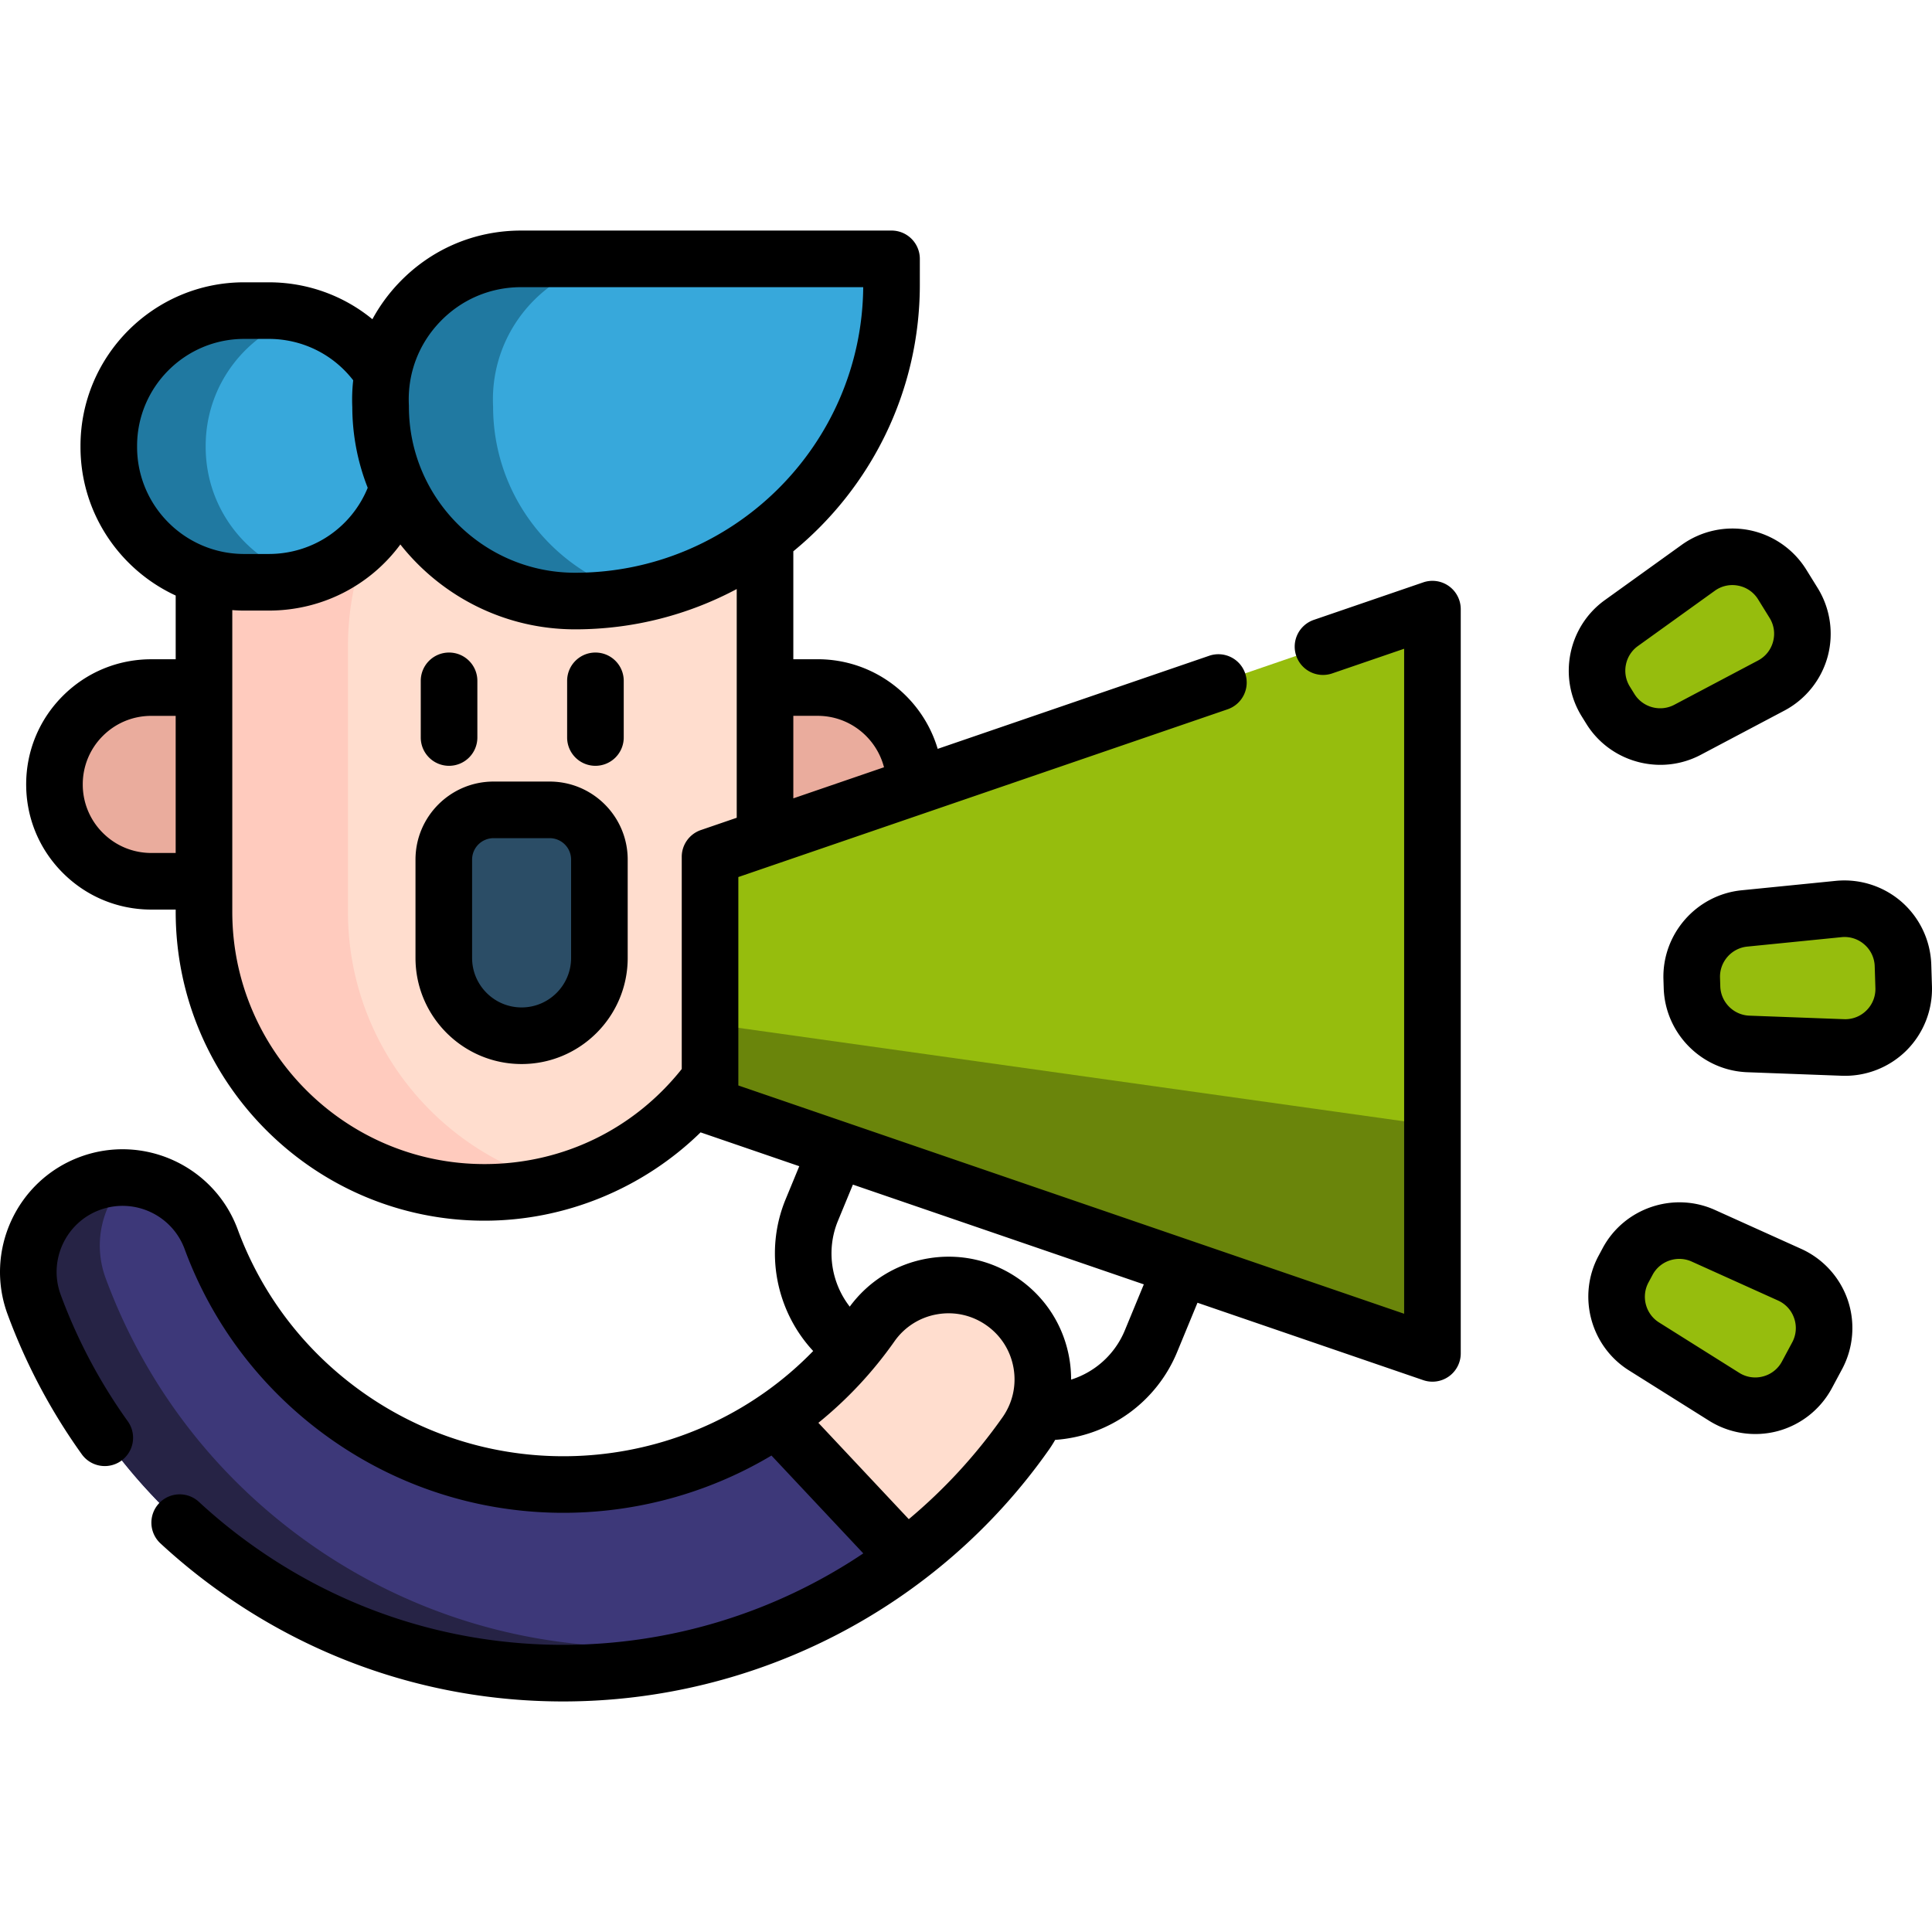 <?xml version="1.0" encoding="UTF-8"?>
<svg xmlns="http://www.w3.org/2000/svg" xmlns:xlink="http://www.w3.org/1999/xlink" version="1.1" width="512" height="512" x="0" y="0" viewBox="0 0 511.997 511.997" style="enable-background:new 0 0 512 512" xml:space="preserve" class="">
  <g>
    <path fill="#eaac9d" d="M216.69 233.551H40.11c-14.179 0-25.674-11.495-25.674-25.674s11.495-25.674 25.674-25.674h176.58c14.179 0 25.674 11.495 25.674 25.674s-11.495 25.674-25.674 25.674z" opacity="1" data-original="#eaac9d" class=""></path>
    <path fill="#ffddce" d="M128.4 315.983c-41.053 0-74.333-33.28-74.333-74.332v-70.42c0-41.053 33.28-74.332 74.332-74.332 41.053 0 74.332 33.28 74.332 74.332v70.42c.001 41.053-33.278 74.332-74.331 74.332z" opacity="1" data-original="#ffddce" class=""></path>
    <path fill="#ffcbbe" d="M147.479 313.518a74.105 74.105 0 0 1-19.073 2.471c-41.059 0-74.338-33.279-74.338-74.338v-70.412c0-41.059 33.279-74.338 74.338-74.338 6.603 0 12.985.853 19.073 2.471-31.823 8.426-55.265 37.412-55.265 71.867v70.412c0 34.456 23.441 63.441 55.265 71.867z" opacity="1" data-original="#ffcbbe" class=""></path>
    <path fill="#37a8db" d="M64.696 82.309h6.531c19.807 0 35.864 16.057 35.864 35.864v.275c0 19.807-16.057 35.864-35.864 35.864h-6.531c-19.807 0-35.864-16.057-35.864-35.864v-.275c0-19.807 16.057-35.864 35.864-35.864z" opacity="1" data-original="#be694f" class=""></path>
    <path fill="#2079a1" d="M80.805 153.001a35.28 35.28 0 0 1-9.575 1.307h-6.525c-19.81 0-35.873-16.05-35.873-35.86v-.274c0-19.81 16.062-35.86 35.873-35.86h6.525c3.312 0 6.525.448 9.575 1.307-15.166 4.171-26.298 18.055-26.298 34.553v.274c0 16.498 11.132 30.382 26.298 34.553z" opacity="1" data-original="#aa593d" class=""></path>
    <path fill="#37a8db" d="M100.865 107.729c0 28.471 23.08 51.551 51.551 51.551 46.308 0 83.848-37.54 83.848-83.848V68.6h-98.148c-21.318 0-38.299 17.837-37.251 39.129z" opacity="1" data-original="#be694f" class=""></path>
    <path fill="#2079a1" d="M169.149 157.61a84.178 84.178 0 0 1-16.735 1.669c-28.477 0-51.549-23.073-51.549-51.549-1.046-21.292 15.938-39.123 37.255-39.123h29.809c-21.317 0-38.301 17.831-37.255 39.123 0 23.956 16.336 44.09 38.475 49.88z" opacity="1" data-original="#aa593d" class=""></path>
    <path fill="#96bd0d" d="M379.602 161.43v197.23l-191.43-65.64v-65.95z" opacity="1" data-original="#ffe07d" class=""></path>
    <path fill="#6a850b" d="M379.602 298.211v60.449l-191.43-65.64v-21.69z" opacity="1" data-original="#ffd064" class=""></path>
    <path fill="#3d3879" d="M240.152 412.821c-26.36 20.06-58.49 30.57-90.94 30.57-29.76 0-59.79-8.83-85.93-27.22-24.95-17.56-43.7-41.92-54.23-70.45-4.78-12.95 1.84-27.33 14.8-32.11 12.95-4.78 27.32 1.84 32.11 14.79 7 18.98 19.48 35.19 36.1 46.88 34.9 24.56 80.25 23.52 113.59.78z" opacity="1" data-original="#cbe2ff" class=""></path>
    <path fill="#262345" d="M210.652 430.301a150.772 150.772 0 0 1-61.44 13.09c-29.76 0-59.79-8.83-85.93-27.22-24.95-17.56-43.7-41.92-54.23-70.45-4.78-12.95 1.84-27.33 14.8-32.11a24.79 24.79 0 0 1 10.23-1.5c-6.91 6.67-9.62 17.04-6.08 26.63 10.53 28.53 29.28 52.89 54.23 70.45 26.14 18.39 56.17 27.22 85.93 27.22 14.39-.001 28.71-2.07 42.49-6.11z" opacity="1" data-original="#bed8fb" class=""></path>
    <path fill="#ffddce" d="M271.803 379.928c-9.05 12.85-19.76 23.85-31.65 32.89l-34.49-36.76a99.028 99.028 0 0 0 25.25-24.91c7.95-11.29 23.55-14.01 34.84-6.06s14 23.55 6.05 34.84z" opacity="1" data-original="#ffddce" class=""></path>
    <g fill="#e28086">
      <path d="m430.245 336.334 1.093-2.038c3.856-7.189 12.62-10.164 20.056-6.809l22.872 10.32c8.193 3.697 11.541 13.559 7.292 21.479l-2.717 5.065c-4.249 7.92-14.317 10.586-21.928 5.805l-21.249-13.347c-6.906-4.339-9.275-13.286-5.419-20.475zM448.396 261.631l-.072-2.312c-.255-8.154 5.847-15.113 13.965-15.925l24.968-2.498c8.943-.895 16.774 5.972 17.055 14.955l.18 5.745c.281 8.984-7.106 16.326-16.087 15.991l-25.075-.934c-8.155-.304-14.68-6.868-14.934-15.022zM426.763 187.862l-1.219-1.966c-4.298-6.934-2.492-16.012 4.131-20.774l20.374-14.648c7.298-5.247 17.512-3.215 22.247 4.424l3.028 4.885c4.735 7.64 2.009 17.691-5.937 21.892l-22.183 11.729c-7.211 3.814-16.144 1.392-20.441-5.542z" fill="#96bd0d" opacity="1" data-original="#e28086" class=""></path>
    </g>
    <path fill="#2b4d66" d="M130.787 214.621h14.882c7.277 0 13.176 5.899 13.176 13.176v26.063c0 11.387-9.231 20.618-20.618 20.618-11.387 0-20.618-9.231-20.618-20.618v-26.063c.002-7.277 5.901-13.176 13.178-13.176z" opacity="1" data-original="#2b4d66" class=""></path>
    <path d="M119.005 202.946a7.5 7.5 0 0 0 7.5-7.5V180.43c0-4.142-3.357-7.5-7.5-7.5s-7.5 3.358-7.5 7.5v15.016c0 4.143 3.357 7.5 7.5 7.5zM157.795 202.946a7.5 7.5 0 0 0 7.5-7.5V180.43c0-4.142-3.357-7.5-7.5-7.5s-7.5 3.358-7.5 7.5v15.016c0 4.143 3.357 7.5 7.5 7.5z" fill="#000000" opacity="1" data-original="#000000" class=""></path>
    <path d="M383.968 155.324a7.497 7.497 0 0 0-6.791-.992l-29 9.94a7.499 7.499 0 0 0-4.663 9.526 7.496 7.496 0 0 0 9.526 4.663l19.068-6.536v176.231l-176.44-60.497v-55.236l129.623-44.442a7.5 7.5 0 1 0-4.865-14.189l-71.93 24.662c-4.073-13.716-16.787-23.752-31.807-23.752h-6.45v-28.606c20.452-16.766 33.525-42.216 33.525-70.664V68.6a7.5 7.5 0 0 0-7.5-7.5h-98.147c-12.384 0-23.905 4.939-32.444 13.908a45.141 45.141 0 0 0-6.985 9.591c-7.625-6.26-17.252-9.784-27.458-9.784h-6.537c-23.909 0-43.361 19.452-43.361 43.361v.274c0 17.437 10.352 32.493 25.228 39.372v16.887h-6.449c-8.869 0-17.202 3.449-23.465 9.712s-9.711 14.592-9.71 23.451c0 8.866 3.452 17.199 9.721 23.464 6.266 6.263 14.596 9.712 23.457 9.711h6.446v.596c0 45.132 36.709 81.85 81.83 81.85 21.473 0 42.094-8.58 57.277-23.411.024.009.046.022.07.031l26.078 8.942-3.607 8.739c-5.723 13.845-2.583 29.604 7.293 40.234-30.992 31.927-81.595 37.534-119.123 11.13-15.371-10.828-26.914-25.816-33.383-43.346-6.206-16.813-24.931-25.444-41.744-19.239-16.813 6.207-25.443 24.933-19.237 41.745a156.903 156.903 0 0 0 19.724 37.166 7.501 7.501 0 0 0 12.184-8.75 141.881 141.881 0 0 1-17.836-33.612c-3.342-9.052 1.307-19.135 10.36-22.477 9.054-3.341 19.137 1.307 22.478 10.361 7.525 20.395 20.948 37.828 38.82 50.417 35.661 25.092 81.475 25.322 116.7 4.309l24.336 25.93a142.784 142.784 0 0 1-79.57 24.237c-29.357 0-57.575-8.943-81.609-25.867a143.167 143.167 0 0 1-14.82-11.96 7.5 7.5 0 1 0-10.18 11.015 158.06 158.06 0 0 0 16.371 13.214c26.568 18.708 57.772 28.598 90.238 28.598 51.23 0 99.352-24.917 128.722-66.651a33.222 33.222 0 0 0 1.693-2.667 37.763 37.763 0 0 0 32.339-23.31l5.379-13.033 59.836 20.516a7.503 7.503 0 0 0 9.933-7.095v-197.23a7.52 7.52 0 0 0-3.144-6.105zm-167.28 34.378c8.451 0 15.552 5.804 17.58 13.63l-24.03 8.239v-21.869zM116.536 85.352c5.68-5.966 13.344-9.251 21.58-9.251h90.645c-.361 41.792-34.47 75.68-76.345 75.68-24.29 0-44.052-19.761-44.052-44.051a7.5 7.5 0 0 0-.009-.368c-.404-8.228 2.5-16.044 8.181-22.01zM36.33 118.449v-.274c0-15.638 12.723-28.361 28.361-28.361h6.537c8.852 0 17.029 4.061 22.375 10.967a45.684 45.684 0 0 0-.24 7.13 58.7 58.7 0 0 0 4.086 21.357c-4.338 10.587-14.573 17.541-26.222 17.541H64.69c-15.637.001-28.36-12.721-28.36-28.36zm3.78 107.598c-4.855 0-9.42-1.889-12.853-5.32a18.055 18.055 0 0 1-5.324-12.856 18.038 18.038 0 0 1 5.317-12.843c3.429-3.43 7.995-5.318 12.858-5.318h6.448v36.338zm88.278 82.445c-36.851 0-66.83-29.989-66.83-66.85v-79.958c1.036.074 2.079.125 3.134.125h6.537c14.115 0 26.876-6.685 34.867-17.521 10.824 13.685 27.558 22.492 46.321 22.492 15.465 0 30.042-3.868 42.822-10.68v60.614l-9.503 3.258a7.5 7.5 0 0 0-5.067 7.095V283.3c-12.761 16.04-31.678 25.192-52.281 25.192zm137.276 67.119a141.221 141.221 0 0 1-24.826 26.981l-23.961-25.531a106.832 106.832 0 0 0 20.163-21.595 17.392 17.392 0 0 1 11.319-7.169c4.603-.8 9.248.241 13.074 2.936 3.82 2.687 6.365 6.703 7.165 11.308s-.241 9.246-2.934 13.07zm32.432-23.065a22.805 22.805 0 0 1-14.24 13.063c0-1.871-.151-3.755-.478-5.636-1.485-8.555-6.214-16.017-13.311-21.007-7.099-4.999-15.72-6.932-24.274-5.447-8.324 1.446-15.609 5.969-20.603 12.754-4.924-6.337-6.311-15.031-3.119-22.752l3.958-9.589 77.095 26.436zM477.353 330.971 454.48 320.65c-10.986-4.955-24.053-.52-29.749 10.1l-1.094 2.039-.001.001c-5.696 10.621-2.164 23.961 8.041 30.371l21.249 13.347a23.082 23.082 0 0 0 18.132 2.76 23.1 23.1 0 0 0 14.395-11.371l2.717-5.065a23.097 23.097 0 0 0 1.512-18.281 23.104 23.104 0 0 0-12.329-13.58zm-2.403 24.77-2.717 5.064a7.942 7.942 0 0 1-5.014 3.961 7.937 7.937 0 0 1-6.315-.961l-21.249-13.347c-3.555-2.232-4.785-6.879-2.801-10.579l1.094-2.038c1.983-3.699 6.535-5.244 10.361-3.518l22.874 10.321a7.937 7.937 0 0 1 4.293 4.729 7.934 7.934 0 0 1-.526 6.368zM511.986 261.362l-.18-5.744a23.095 23.095 0 0 0-7.829-16.586 23.1 23.1 0 0 0-17.469-5.598l-24.968 2.499c-11.992 1.201-21.091 11.577-20.714 23.622l.072 2.312c.376 12.046 10.105 21.833 22.148 22.282l25.076.935a23.101 23.101 0 0 0 17.084-6.677 23.093 23.093 0 0 0 6.78-17.045zm-17.353 6.405a7.928 7.928 0 0 1-5.95 2.326l-25.076-.935c-4.194-.156-7.583-3.565-7.715-7.761l-.072-2.312c-.131-4.195 3.038-7.81 7.216-8.228l24.967-2.499a7.92 7.92 0 0 1 6.085 1.95 7.941 7.941 0 0 1 2.728 5.777l.18 5.745a7.947 7.947 0 0 1-2.363 5.937zM440.013 202.689a22.84 22.84 0 0 0 10.698-2.653l22.183-11.729a23.097 23.097 0 0 0 11.457-14.325 23.097 23.097 0 0 0-2.651-18.149l-3.027-4.886a23.099 23.099 0 0 0-15.076-10.449 23.09 23.09 0 0 0-17.924 3.887l-20.374 14.647c-9.786 7.035-12.479 20.57-6.128 30.815l1.218 1.965c4.323 6.976 11.878 10.877 19.624 10.877zm-5.959-31.477 20.374-14.648a7.928 7.928 0 0 1 6.243-1.353 7.938 7.938 0 0 1 5.251 3.639l3.027 4.886c1.184 1.909 1.512 4.154.924 6.322s-2.005 3.939-3.991 4.989l-22.183 11.729c-3.711 1.961-8.351.703-10.562-2.864l-.001-.001-1.218-1.965c-2.211-3.569-1.273-8.284 2.136-10.734z" fill="#000000" opacity="1" data-original="#000000" class=""></path>
    <path d="M145.669 207.121h-14.882c-11.401 0-20.677 9.275-20.677 20.677v26.063c0 15.504 12.613 28.117 28.118 28.117 15.504 0 28.117-12.613 28.117-28.117v-26.063c.001-11.402-9.275-20.677-20.676-20.677zm5.677 46.74c0 7.233-5.885 13.117-13.117 13.117-7.233 0-13.118-5.884-13.118-13.117v-26.063a5.684 5.684 0 0 1 5.677-5.677h14.882a5.683 5.683 0 0 1 5.677 5.677v26.063z" fill="#000000" opacity="1" data-original="#000000" class=""></path>
  </g>
</svg>
